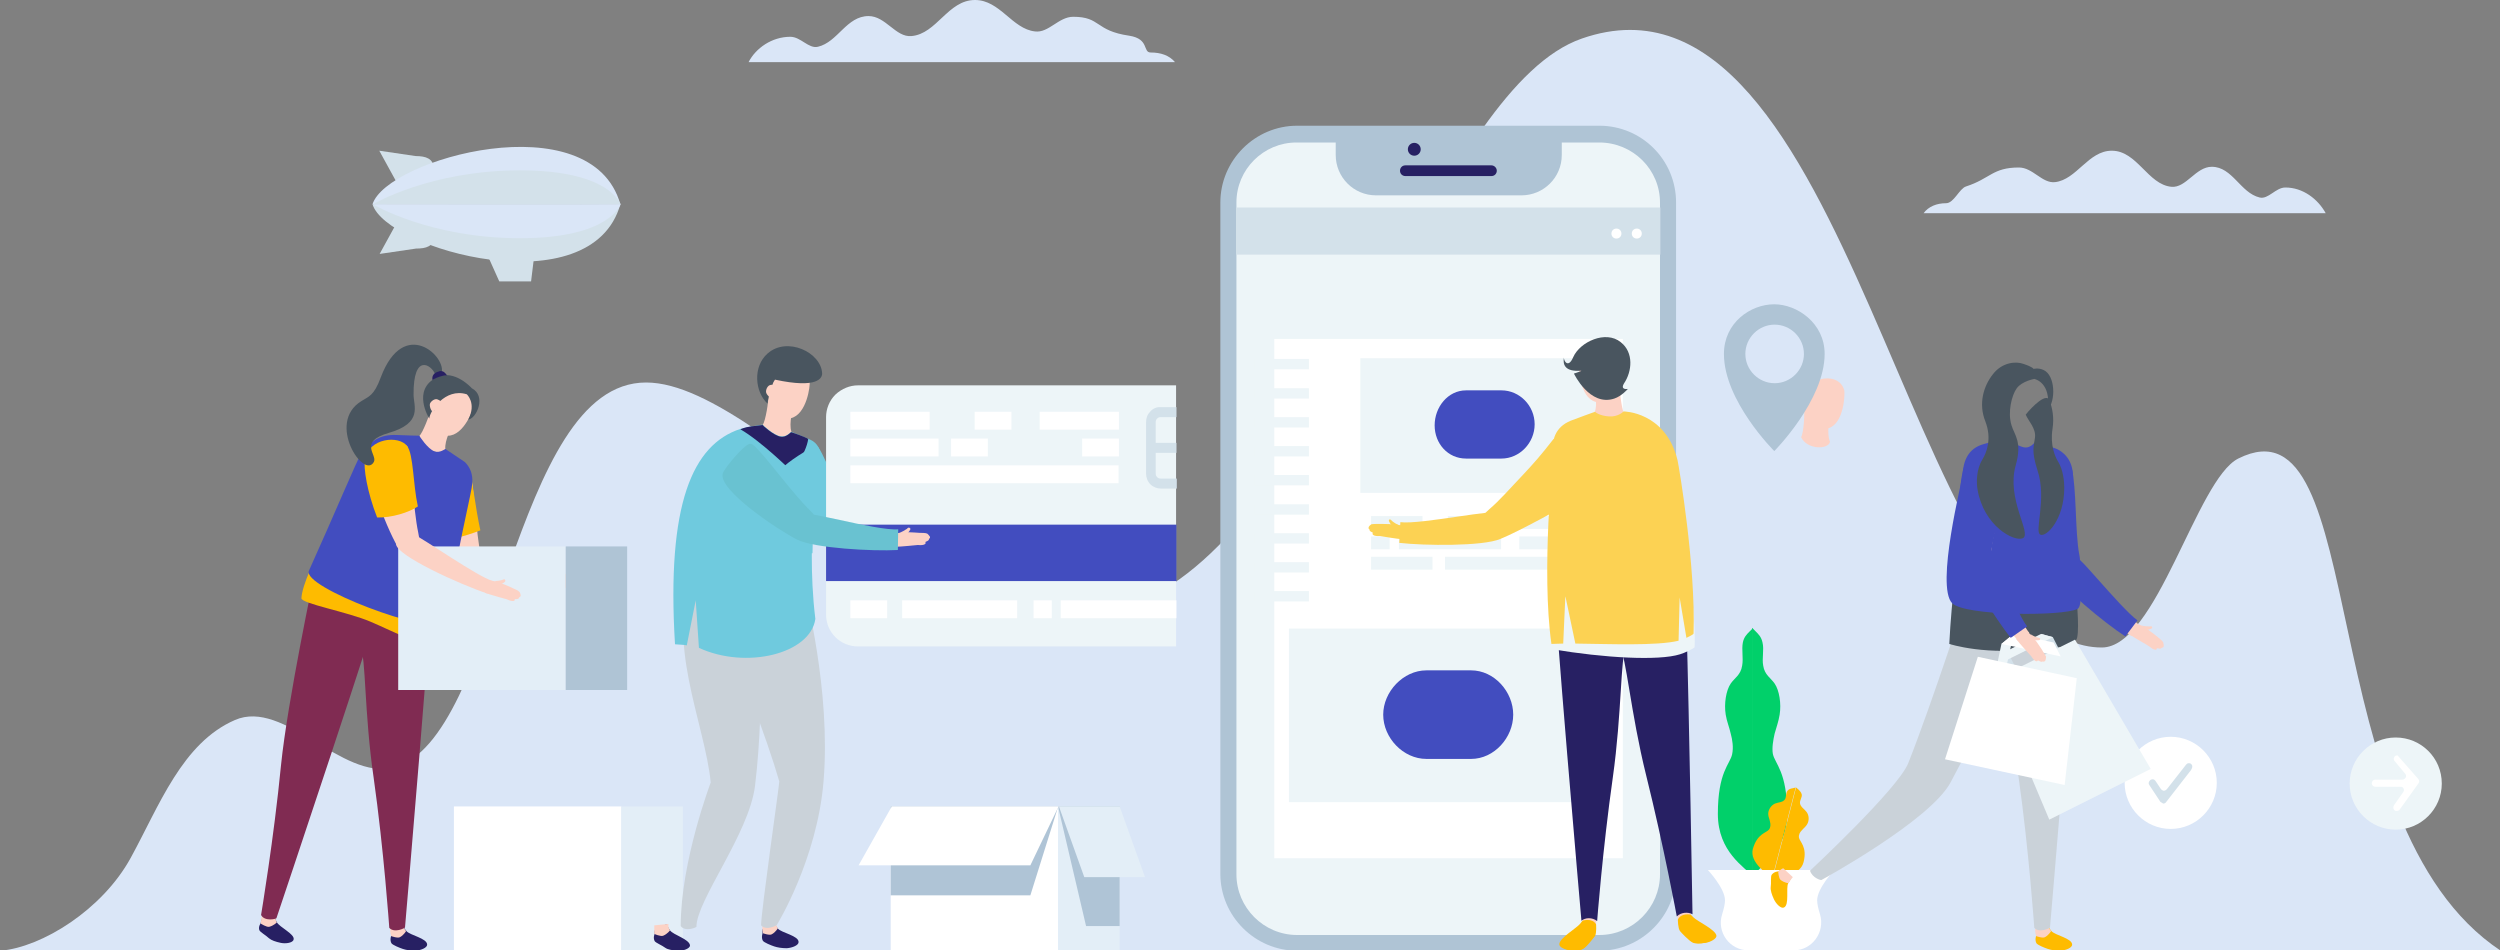 <?xml version="1.0" encoding="utf-8"?>
<!-- Generator: Adobe Illustrator 23.0.3, SVG Export Plug-In . SVG Version: 6.00 Build 0)  -->
<svg version="1.1" id="layer_1" xmlns="http://www.w3.org/2000/svg" xmlns:xlink="http://www.w3.org/1999/xlink" x="0px" y="0px"
	 viewBox="0 0 700 266.1" style="enable-background:new 0 0 700 266.1;" xml:space="preserve">
<rect x="0" y="0" width="700" height="266.1" fill="#808080" stroke="none"/>
<style type="text/css">
	.st0{fill:#DAE6F7;}
	.st1{fill:#FFFFFF;}
	.st2{fill:#E3EEF7;}
	.st3{fill:#AFC4D6;}
	.st4{fill:#FCD2C5;}
	.st5{fill:#FEBB00;}
	.st6{fill:#272063;}
	.st7{fill:#802B52;}
	.st8{fill:#424DBF;}
	.st9{fill:#AFC4D5;}
	.st10{fill:#49555F;}
	.st11{fill:#01D06A;}
	.st12{fill:#CAD2D9;}
	.st13{fill:#6FCADE;}
	.st14{fill:#D3E1EA;}
	.st15{fill:#EDF5F8;}
	.st16{fill:#69C2D1;}
	.st17{fill-rule:evenodd;clip-rule:evenodd;fill:#AFC4D5;}
	.st18{fill-rule:evenodd;clip-rule:evenodd;fill:#EDF5F8;}
	.st19{fill-rule:evenodd;clip-rule:evenodd;fill:#272063;}
	.st20{fill:#FFBB00;}
	.st21{fill:#FCD253;}
	.st22{fill-rule:evenodd;clip-rule:evenodd;fill:#D3E1EA;}
	.st23{fill-rule:evenodd;clip-rule:evenodd;fill:#FFFFFF;}
</style>
<g>
	<path class="st0" d="M626.7,128.4c-11.7,5.9-22.8,52.9-38.2,52.9c-54.3,0-70.1-196.8-145.6-170.5
		c-39.2,13.6-67.2,121.4-114.7,152.8c-49.5,32.7-111.7-56.5-147.3-56.5c-37.6,0-41,100.2-70.7,107.8c-14.5,3.7-30.6-19.3-44.4-13.3
		c-14.8,6.4-21.2,24-29.2,38.6c-8,14.6-24.9,25-36.4,26h700C646.6,230.7,664.3,109.5,626.7,128.4z"/>
	<g>
		<g>
			<rect x="249.4" y="225.8" class="st1" width="46.9" height="40.2"/>
		</g>
		<g>
			<rect x="296.3" y="225.8" class="st2" width="17.2" height="40.2"/>
		</g>
	</g>
	<g>
		<polygon class="st3" points="249.4,250.7 288.5,250.7 296.3,225.8 249.4,225.8 		"/>
	</g>
	<g>
		<polygon class="st3" points="296.5,226.9 304.1,259.3 313.5,259.3 313.5,225.8 296.3,225.8 		"/>
	</g>
	<g>
		<polygon class="st1" points="240.4,242.3 288.5,242.3 296.4,225.8 249.7,225.8 		"/>
	</g>
	<g>
		<polygon class="st2" points="296.5,225.8 303.6,245.6 320.6,245.6 313.5,225.8 		"/>
	</g>
	<g>
		<g>
			<rect x="127.1" y="225.8" class="st1" width="46.9" height="40.2"/>
		</g>
		<g>
			<rect x="174" y="225.8" class="st2" width="17.2" height="40.2"/>
		</g>
	</g>
	<g>
		<path class="st4" d="M160.6,159.8c-0.6,0.4-1.3,0.8-2.1,1c0.9-0.1,0.8,0.4,1.8,0.4c0.3-0.1,1.4-1.3,1.2-1.6
			C161.2,159.1,161,159.5,160.6,159.8z"/>
		<path class="st4" d="M164.3,161.5c-0.3-0.2-1.3-0.3-1.7-0.4c-0.1,0-2.1-0.4-3-0.4c-0.7,0-1.5,0-2.2,0.1c0,0-0.4,2.8-0.3,3.8
			c1.2,0.1,5.1-0.1,5.1-0.1c1.5,0.3,1.9-0.2,1.7-0.7c-0.1-0.1,1-0.3,0.8-0.8c0,0,0.3-0.2,0.2-0.6
			C164.9,162.2,164.5,161.6,164.3,161.5z"/>
		<path class="st4" d="M131.5,131.7c-0.2-0.7-8.7,1.6-9.9,2.5c-2.9,2.1,3.9,19.9,7.4,25.8c1.3,2.2,7.5,3.8,5.7-4.2
			C133.2,149.4,132.8,135.7,131.5,131.7z"/>
		<path class="st5" d="M121.6,134.2c-1.9,1.4-1.2,10.3,1.6,17.5c0.9-0.1,3.5-0.8,4.3-1c2.1-0.5,5-1.4,7-2.2
			c-1.4-6.4-2.2-14.1-3-16.9C131.3,131,122.8,133.3,121.6,134.2z"/>
		<path class="st4" d="M132.3,155.7c-0.2,0-0.5,0-0.9,0.1c-1.4,0.3-3.2,1.6-2.3,4.4c1,3,20.8,4.7,28.7,4.5c-0.1-1,0-2.3,0.3-3.9
			C153.4,161.1,136.9,156.2,132.3,155.7z"/>
	</g>
	<path class="st4" d="M82.4,199.1c-0.8,2.5-9.3,59-9.3,59c0,0.1,2.1,0.8,3.7,0.1c0,0,16.2-53.5,16.5-54.5
		C92.2,204.2,83.5,200.5,82.4,199.1z"/>
	<path class="st6" d="M77.5,258.2c-0.4-0.7-0.8-1.8-0.8-1.8l-3.3,0.9c0,0-0.3,0.3-0.4,1.2c0,0-0.7,0.9-0.4,1.9
		c0.2,0.6,1.9,1.5,2.7,2.3c0.7,0.6,1.9,1,3.3,1.3c1.4,0.3,3.4,0,3.6-0.9C82.7,261.6,78.2,259.6,77.5,258.2z"/>
	<path class="st4" d="M73.2,257c0,0-0.1,0.6-0.2,1.6c0,0,1.7,1.1,2.4,0.9c1.2-0.3,2.1-1.2,2.1-1.2c-0.5-1.1-0.6-2-0.6-2L73.2,257z"
		/>
	<path class="st7" d="M88.1,160.5c0,0-7.6,35.9-9.4,53.6c-2,20.6-5.6,42.1-5.6,42.1c1,1.9,4.2,1.1,4.3,0.9c0,0,30.1-89.7,30.5-93.5
		C105.3,164.1,95,162.7,88.1,160.5z"/>
	<path class="st4" d="M104.6,202c-0.2,2.6,4.8,59.5,4.8,59.5c0,0.1,2.2,0.3,3.6-0.8c0,0,3.1-55.8,3.2-56.9
		C115.3,204.8,106,203.2,104.6,202z"/>
	<path class="st6" d="M113.8,260.7c-0.5-0.6-1.2-1.6-1.2-1.6l-3,1.7c0,0-0.2,0.3-0.1,1.3c0,0-0.4,1.1,0.1,2c0.3,0.5,2.3,1.3,3.2,1.6
		c0.9,0.3,2.1,0.5,3.5,0.5c1.5-0.1,3.3-0.8,3.3-1.7C119.6,262.7,114.8,261.9,113.8,260.7z"/>
	<path class="st4" d="M109.3,260.5c0,0,0.1,0.6,0.2,1.6c0,0,1.9,0.7,2.5,0.3c1.1-0.6,1.7-1.7,1.7-1.7c-0.8-1-1.1-1.8-1.1-1.8
		L109.3,260.5z"/>
	<path class="st7" d="M101,163.2V182c1.4,1.1,1,17.9,3.6,35.6c2.9,20.5,4.4,42.2,4.4,42.2c1.5,1.6,4.4,0,4.4-0.1
		c0,0,8.1-94.3,7.6-98.1C118.6,162.6,108.2,163.7,101,163.2z"/>
	<path class="st5" d="M84.4,167.5c-0.1,1.5,12.9,3.8,19.4,6.6c6.6,2.8,15,7.4,17.9,6c1.3-0.6,2.2-11.8,2.2-11.8l-35.3-12.6
		C88.7,155.7,84.6,163.5,84.4,167.5z"/>
	<path class="st4" d="M120.7,114.1c-0.3,2-2.4,7.2-3.3,8c0.6,4,6.3,5.7,7.3,3.7c-0.3-2.5,1.9-6.4,2-6.8
		C125.2,118.8,121,114.6,120.7,114.1z"/>
	<path class="st4" d="M127.9,108.7c-2.9-0.6-5.3,1.3-5.9,4.2c0,0-0.6,2.9-0.6,2.9c-0.5,2.1,2.1,6.2,4,6.2c4.6,0,7.3-7.8,7.4-8.8
		C132.9,110.6,130.6,109.3,127.9,108.7z"/>
	<path class="st8" d="M124.7,125.7c0,0-1.6,1.2-3,0.7c-2-0.7-4.3-4.4-4.3-4.4s-4.7-0.1-6.3-0.2c-4.7-0.2-7.3,1.6-10.1,5.5
		c-0.9,1.2-7.5,17-14.5,32.5c-2.1,4.6,34,18,37.4,14.7c1.4-1.3,1.3-5.9,7.7-35.5c0.6-3,1.6-6.5-1.4-9.6
		C129.3,128.8,124.7,125.7,124.7,125.7z"/>
	<g>
		<g>
			<g>
				<rect x="111.5" y="153" class="st2" width="46.9" height="40.2"/>
			</g>
			<g>
				<rect x="158.4" y="153" class="st9" width="17.2" height="40.2"/>
			</g>
		</g>
	</g>
	<g>
		<path class="st4" d="M140.6,162.4c-0.7,0.2-1.5,0.3-2.3,0.3c0.8,0.2,0.7,0.7,1.5,1c0.4,0,1.8-0.7,1.7-1.1
			C141.4,162,141,162.2,140.6,162.4z"/>
		<path class="st4" d="M143.6,164.7c-0.2-0.1-2.3-1.1-3.4-1.4c-0.9-0.3-1.7-0.6-2.6-0.7c0,0-1.6,2.5-1.8,3.4c1.4,0.5,6,1.8,6.1,1.8
			c1.7,0.8,2.4,0.5,2.2,0c0-0.1,1.3,0.1,1.2-0.5c0,0,0.4-0.1,0.5-0.5c0-0.3-0.2-1-0.4-1.1C145.2,165.4,144.1,164.9,143.6,164.7z"/>
		<path class="st4" d="M114,124.9c-0.2-0.7-8.7,1.6-10,2.5c-2.9,2.1,3.9,19.9,7.4,25.8c1.3,2.2,7.5,3.8,5.7-4.1
			C115.7,142.6,115.2,129,114,124.9z"/>
		<path class="st5" d="M102.2,128.6c-0.5,2.3,0.6,9.2,3.4,16.3c4,0.1,8.9-1.4,11.4-3.1c-1.4-6.4-1.2-14.5-3-16.9
			C111.7,121.8,103.3,122.6,102.2,128.6z"/>
		<path class="st4" d="M114.5,148.9c-1.4-0.2-3.5,0.5-3.6,3.4c-0.1,3.2,18,11.4,25.6,13.9c0.2-1,0.8-2.2,1.5-3.5
			c-4.6-1.4-18.6-11.4-22.7-13.4C115.1,149,114.8,148.9,114.5,148.9z"/>
	</g>
	<path class="st10" d="M132.1,108.7c0,0-4.8-5.4-9.7-3.1c-7.3,3.5-2.2,11.6-2.2,11.6c0.1-2,4.4-8.7,10.5-6.8c0,0,2.8,2.5,0.4,7.1
		C133.4,117.2,136.3,110.9,132.1,108.7z"/>
	<path class="st4" d="M122.4,111.8c-0.7-0.2-1.7,0.5-2,1.2c-0.2,0.7,0.2,2,0.9,2.4c0.5-0.7,1.6-2,2.2-2.9
		C123.2,112.1,122.7,111.9,122.4,111.8z"/>
	<path class="st10" d="M106.6,105.7c-1.9,5.2-3.4,5.3-5.4,6.6c-10,6.1,0.8,22.2,3.5,17c1-2-4.5-5.6,4.2-8.1
		c9.6-2.8,6.9-7.5,6.9-10.7c-0.1-11.8,5-8.3,6-5.8c0.6,1.5,1.4,1,1.8-0.1C125.3,100,113.1,88.4,106.6,105.7z"/>
	<path class="st6" d="M124,104c-0.3-0.1-0.7-0.2-1.1,0c-1.6,0.4-2,1.4-1.8,2.4c0,0,2-1.3,4.1-1.3C125.1,105.1,124.7,104.3,124,104z"
		/>
	<g>
		<path class="st11" d="M488,179.9c-0.4,2,0.2,4.4-0.2,6.5c-0.4,2.6-2.1,3.4-3.2,5c-1.3,1.9-1.9,5.6-1.4,8.7c0.3,1.9,1,3.5,1.4,5.3
			c0.5,1.8,0.8,3.9,0.4,5.8c-0.6,2.8-4,4.9-4,16.7c0,10.7,7.6,14.9,9.8,17.5v-69.5l-1,1C489.1,177.6,488.3,178.4,488,179.9z"/>
		<path class="st11" d="M496.9,205.4c0.5-1.8,1.1-3.4,1.4-5.3c0.5-3.1-0.1-6.8-1.4-8.7c-1.1-1.6-2.8-2.4-3.2-5
			c-0.4-2.1,0.3-4.5-0.2-6.5c-0.3-1.5-1.1-2.3-1.9-3.1l-1-1v69.5c2.2-2.6,9.8-6.8,9.8-17.5c0-11.7-3.4-13.9-4-16.7
			C496.1,209.4,496.5,207.2,496.9,205.4z"/>
	</g>
	<g>
		<path class="st5" d="M500.5,221.4c-0.5,0.7-0.3,1.7-0.7,2.4c-0.6,0.9-1.8,0.8-2.8,1.2c-1.1,0.5-1.9,1.7-1.9,2.9
			c0,0.8,0.4,1.5,0.5,2.2c0.2,0.7,0.2,1.6-0.3,2.2c-0.7,0.9-3.3,1.1-4.5,5.4c-1,3.9,4.1,6.9,5.4,8.3l6.6-25.5l-0.8,0.2
			C501.5,220.8,500.9,220.9,500.5,221.4z"/>
		<path class="st5" d="M504,224.9c-0.1-0.8,0.6-1.6,0.5-2.4c-0.1-0.6-0.6-1.1-1-1.5l-0.6-0.5l-6.6,25.5c1.8-0.6,7.7-0.6,8.7-4.6
			c1.1-4.3-1.1-5.7-1.3-6.9c-0.1-0.8,0.3-1.5,0.8-2c0.5-0.6,1.1-1,1.5-1.7c0.6-1,0.6-2.5-0.2-3.5C505.2,226.5,504.1,225.9,504,224.9
			z"/>
	</g>
	<path class="st1" d="M478.2,243.6c0,0,4.8,5.1,4.8,8.5c0,0.9-0.3,2.3-0.8,3.9c-1.6,5,2.1,10.1,7.4,10.1h12.6
		c5.2,0,8.9-5.1,7.4-10.1c-0.5-1.6-0.8-3-0.8-3.9c0-3.4,4.8-8.5,4.8-8.5H478.2z"/>
	<path class="st6" d="M217.8,260c-0.5-0.6-1.2-1.6-1.2-1.6l-3,1.7c0,0-0.2,0.3-0.1,1.3c0,0-0.4,1.1,0.1,2c0.3,0.5,2.3,1.3,3.2,1.6
		c0.9,0.3,2.1,0.5,3.5,0.5c1.5-0.1,3.3-0.8,3.3-1.7C223.7,262,218.8,261.2,217.8,260z"/>
	<path class="st4" d="M217.5,258.3l-4,0.7c0,0-0.1,1.4,0.1,2.3c0,0,1.9,0.7,2.5,0.3c1.1-0.6,1.7-1.7,1.7-1.7
		C217.1,259,217.5,258.3,217.5,258.3z"/>
	<path class="st12" d="M205.1,165.4v18.8c1.4,1.1,9.6,22.4,13.1,34.6c0.1,0.4-5.1,36.5-5.1,40.3c1.5,1.6,4.4,0,4.4-0.1
		c0,0,11.3-18.3,13.1-40.3c2.1-25.6-5.2-52.8-5.5-54.9C222.7,164.8,212.3,165.9,205.1,165.4z"/>
	<path class="st6" d="M187.6,260.5c-0.5-0.7-1-1.7-1-1.7l-3.1,1.4c0,0-0.3,0.3-0.2,1.3c0,0-0.5,1,0,2c0.3,0.5,2.1,1.2,3,1.9
		c0.7,0.5,2,0.7,3.5,0.8c1.5,0.1,3.3-0.6,3.4-1.4C193.2,263,188.5,261.8,187.6,260.5z"/>
	<path class="st4" d="M187.2,258.7l-4,0.4c0,0,0,1.4,0,2.4c0,0,1.8,0.8,2.5,0.5c1.2-0.5,1.9-1.5,1.9-1.5
		C186.9,259.5,187.2,258.7,187.2,258.7z"/>
	<path class="st12" d="M194.6,161.2c-8.9,17,2.9,41.8,4.4,57.9c0,0-8.4,22.1-8.4,40.2c1.3,1.7,4.3,0.4,4.4,0.2
		c0-7.4,14.7-26,16.4-39.4c3.1-25.6,0.9-52.8,0.8-54.9C209.7,162,200.8,158.5,194.6,161.2z"/>
	<path class="st4" d="M215.1,110.4c0.2,2-0.8,7.5-1.5,8.5c1.4,3.8,7.4,4.2,8,2c-0.8-2.4,0.5-6.7,0.5-7.1
		C220.5,114,215.5,110.8,215.1,110.4z"/>
	<path class="st4" d="M221,103.6c-2.9,0-4.9,2.4-4.9,5.3c0,0,0,3,0,3c0,2.2,3.4,5.6,5.3,5.2c4.5-1,5.5-9.2,5.3-10.2
		C226.3,104.4,223.7,103.6,221,103.6z"/>
	<path class="st13" d="M227.6,123.5c-0.9-0.6-6.1-2.6-6.1-2.6s-1.3,1.5-2.8,1.3c-2.1-0.3-5.2-3.3-5.2-3.3s-4.7,0.7-6.2,1.2
		c-13.4,4.4-20.7,21-18.3,60.3c0.7,0.1,2.5,0.1,3.3,0.3l2.5-12.6l0.9,13.3c13.2,6.1,31.2,1.7,32.6-8.1c-0.8-6.5-1-12.5-1-17.7
		c0-2,0.1-3.8,0.2-5.5c0.4-8.4,1.6-14,1.7-15.4C229.6,130.7,231.1,125.9,227.6,123.5z"/>
	<path class="st6" d="M218.7,122.3c-2.1-0.3-5.2-3.3-5.2-3.3s-2.4,0.3-3.2,0.4c-1.7,0.2-3,0.8-3,0.8c5.8,3.3,14.4,11.8,14.4,11.8
		s4-4.8,4.6-9.1c-1.1-0.7-4.8-1.9-4.8-1.9S220.1,122.5,218.7,122.3z"/>
	<path class="st10" d="M214.9,99c-4.2,3.7-3.5,10.8,0,14c0,0,0.6-4.6,2.1-6.7c12,2.6,13.2-0.5,13.2-1.7
		C230,98.7,220.4,94.1,214.9,99z"/>
	<path class="st4" d="M215.7,107.8c-0.7,0.1-1.3,1.2-1.2,2c0.1,0.7,1.1,1.7,1.8,1.7c0.2-0.8,0.5-2.5,0.6-3.5
		C216.5,107.7,216,107.7,215.7,107.8z"/>
	<g>
		<path class="st13" d="M264.3,160.1c-0.7,0.3-1.5,0.5-2.3,0.5c0.9,0.1,0.7,0.6,1.6,0.8c0.4,0,1.7-0.9,1.6-1.2
			C265.1,159.6,264.7,159.9,264.3,160.1z"/>
		<path class="st13" d="M267.5,162.1c-0.2-0.1-2.4-0.9-3.5-1.1c-0.9-0.2-1.8-0.4-2.6-0.5c0,0-1.4,2.6-1.5,3.6
			c1.5,0.4,6.1,1.2,6.2,1.3c1.8,0.7,2.4,0.3,2.2-0.2c0-0.1,1.3-0.1,1.2-0.6c0,0,0.4-0.1,0.5-0.5c0-0.3-0.3-1-0.5-1.1
			C269.2,162.7,268,162.3,267.5,162.1z"/>
		<path class="st13" d="M237.1,149c-1.4-0.1-3.4,0.8-3.3,3.7c0.2,3.2,18.9,9.8,26.7,11.6c0.1-1,0.6-2.2,1.2-3.7
			c-4.7-1-19.5-9.8-23.8-11.4C237.7,149,237.4,149,237.1,149z"/>
		<path class="st13" d="M228.5,126.2c-0.4-0.6-7.8,4.2-8.7,5.4c-2.1,2.9,9.8,17.8,14.9,22.3c1.9,1.7,8.3,1.4,4.2-5.7
			C235.5,142.5,230.9,129.7,228.5,126.2z"/>
		<path class="st13" d="M234.2,136c-1.9-4.4-3.8-9-5.1-10.8c-0.2-0.3-0.3,0-0.7,0c-1.6-0.1-8.4,4.6-9.4,5.9
			c-2.8,3.9,10.8,19.8,15,23.6c3.9,3.6,19.5,8.9,26.3,10.5l1.6-5.5c-2.7-0.6-19.7-9.5-21.5-10.4C240.2,148.7,236.1,140.4,234.2,136z
			"/>
	</g>
	<polygon class="st14" points="139.8,78.8 148.7,78.8 149.9,69 135.4,69 	"/>
	<g>
		<path class="st14" d="M116.4,43.7l-10.2-1.5l6.7,12.2l8.5-2.8c0-0.1,0-4.5,0-4.5C121.4,44.4,119.2,43.7,116.4,43.7z"/>
		<path class="st14" d="M113,58.9l-6.7,12.2l10.2-1.5c2.8,0,5-0.6,5-3.4c0,0,0-4.3,0-4.5L113,58.9z"/>
	</g>
	<path class="st0" d="M104.3,57.2c0,0,69.3-0.1,69.4,0C165.6,28.5,108.2,44.5,104.3,57.2z"/>
	<path class="st14" d="M104.3,57.2c3.9,12.7,61.3,28.7,69.4,0C173.6,57.3,104.3,57.2,104.3,57.2z"/>
	<path class="st14" d="M145.6,47.7c-25.1,0-41,9.4-41.2,9.5h69.4C173.6,57,170.7,47.7,145.6,47.7z"/>
	<path class="st0" d="M145.6,66.7c25.1,0,28.1-9.4,28.2-9.5h-69.4C104.6,57.3,120.4,66.7,145.6,66.7z"/>
	<polygon class="st14" points="173.7,57.2 173.7,57.2 173.7,57.2 	"/>
	<path class="st0" d="M639.9,52.5c-2.7,0-4.8,3.4-7.2,2.8c-5.4-1.3-7.6-8.6-13.4-8.6c-4.5,0-7.2,6-11.3,5.6
		c-6.6-0.6-9.6-10.1-16.7-10.1c-6.6,0-9.8,8.1-15.9,8.8c-3.6,0.4-6.2-4.1-10.1-4.1c-7.4,0-8,3.1-14.8,5.3c-1.9,0.6-3.4,4.7-5.6,4.7
		c-2.6,0-4.9,0.9-6.3,2.8h112.6C649,55.7,644.8,52.5,639.9,52.5z"/>
	<path class="st0" d="M322.2,14.7c-2.3,0-0.3-3.8-6-4.7c-9.7-1.4-7.9-5.3-15.7-5.3c-4.1,0-6.9,4.6-10.7,4.1C283.4,8.1,280,0,273,0
		c-7.6,0-10.7,9.5-17.8,10.1c-4.4,0.4-7.2-5.6-12-5.6c-6.2,0-8.6,7.3-14.2,8.6c-2.6,0.6-4.8-2.8-7.7-2.8c-5.2,0-9.7,3.2-11.7,7.1
		H329C327.4,15.5,325,14.7,322.2,14.7z"/>
	<g id="XMLID_2204_">
		<g id="XMLID_2205_">
			<g id="XMLID_2215_">
				<g id="XMLID_2216_">
					<g id="XMLID_75_">
						<path class="st1" d="M607.8,206.3c-7.1,0-12.9,5.8-12.9,12.9c0,7.1,5.8,12.9,12.9,12.9c7.1,0,12.9-5.8,12.9-12.9
							C620.7,212.1,614.9,206.3,607.8,206.3z"/>
					</g>
				</g>
			</g>
		</g>
	</g>
	<g id="XMLID_2202_">
		<g>
			<g>
				<path class="st14" d="M613.5,213.9c-0.2-0.2-0.5-0.2-0.7-0.2c-0.3,0-0.5,0.2-0.7,0.4l-5.4,6.9c-0.2,0.2-0.5,0.4-0.8,0.4
					c-0.3,0-0.6-0.2-0.8-0.4l-1.6-2.4c-0.2-0.2-0.4-0.4-0.7-0.4c0,0-0.1,0-0.1,0c-0.2,0-0.5,0.1-0.7,0.3c-0.4,0.4-0.5,0.9-0.2,1.3
					l3.1,4.7l0.8,0.5c0.3,0,0.6-0.1,0.8-0.4l7-9C614,214.8,613.9,214.2,613.5,213.9L613.5,213.9z"/>
			</g>
		</g>
	</g>
	<g id="XMLID_2156_">
		<path class="st15" d="M670.8,206.5c-7.1,0-12.9,5.8-12.9,12.9c0,7.1,5.8,12.9,12.9,12.9c7.1,0,12.9-5.8,12.9-12.9
			C683.7,212.2,677.9,206.5,670.8,206.5z"/>
	</g>
	<g>
		<g>
			<path class="st1" d="M671.3,211.5c-0.3,0-0.5,0.1-0.7,0.2c-0.4,0.4-0.5,1-0.1,1.4l3,3.6c0.2,0.3,0.3,0.7,0.1,1
				c-0.2,0.3-0.5,0.6-0.9,0.6h-7.6c-0.6,0-1,0.5-1,1c0,0.6,0.5,1,1,1h7.1c0.4,0,0.7,0.2,0.8,0.5c0.2,0.3,0.1,0.7-0.1,1l-2.6,3.7
				c-0.3,0.5-0.2,1.1,0.2,1.4c0.4,0.3,1.1,0.2,1.4-0.2l5.3-7.4c0.3-0.4,0.2-0.9-0.1-1.2L671.3,211.5z"/>
		</g>
	</g>
	<g>
		<path class="st15" d="M233.9,110.5c-1.7,1.7-2.6,4-2.6,6.3l0,55.3c0,2.3,0.9,4.6,2.6,6.3c1.7,1.7,4,2.6,6.3,2.6h89.1v-73.1h-89.1
			C238,107.9,235.7,108.8,233.9,110.5z"/>
	</g>
	<path class="st14" d="M322.1,115.2c-0.8,0.8-1.2,1.8-1.2,3v7.2v7.2c0,1.1,0.4,2.2,1.2,3c0.8,0.8,1.9,1.2,3,1.2h4.4v-2.8H325
		c-0.4,0-0.7-0.1-1-0.4c-0.3-0.3-0.4-0.6-0.4-1v-5.8h5.8v-2.8h-5.8v-5.8c0-0.4,0.1-0.7,0.4-1c0.3-0.3,0.6-0.4,1-0.4h4.4v-2.8l-4.4,0
		C323.9,113.9,322.8,114.4,322.1,115.2z"/>
	<g>
		<rect x="231.3" y="146.9" class="st8" width="98.1" height="15.8"/>
	</g>
	<g>
		<g>
			<rect x="238.1" y="130.3" class="st1" width="75.1" height="5"/>
		</g>
	</g>
	<g>
		<g>
			<rect x="238.1" y="122.8" class="st1" width="24.7" height="5"/>
		</g>
	</g>
	<g>
		<g>
			<rect x="266.3" y="122.8" class="st1" width="10.3" height="5"/>
		</g>
	</g>
	<g>
		<g>
			<rect x="272.9" y="115.3" class="st1" width="10.3" height="5"/>
		</g>
	</g>
	<g>
		<g>
			<rect x="303" y="122.8" class="st1" width="10.3" height="5"/>
		</g>
	</g>
	<g>
		<g>
			<rect x="238.1" y="168.1" class="st1" width="10.3" height="5"/>
		</g>
	</g>
	<g>
		<g>
			<rect x="289.4" y="168.1" class="st1" width="5.1" height="5"/>
		</g>
	</g>
	<g>
		<g>
			<rect x="297" y="168.1" class="st1" width="32.4" height="5"/>
		</g>
	</g>
	<g>
		<g>
			<rect x="252.6" y="168.1" class="st1" width="32.2" height="5"/>
		</g>
	</g>
	<g>
		<g>
			<rect x="291.1" y="115.3" class="st1" width="22.2" height="5"/>
		</g>
	</g>
	<g>
		<g>
			<rect x="238.1" y="115.3" class="st1" width="22.2" height="5"/>
		</g>
	</g>
	<path class="st13" d="M209.8,133.6c-1-3-9.9,0.9-6.7,4.9c4.3,5.4,16.9,15.3,18,15.9c1.2,0.7,3.8,0.7,6.4,0.5c0-2,0.1-3.8,0.2-5.5
		C220.7,145.2,211.5,139.1,209.8,133.6z"/>
	<path class="st4" d="M253.9,148.1c-0.6,0.4-1.3,0.8-2,1.1c0.8-0.1,0.9,0.4,1.8,0.4c0.3-0.1,1.4-1.3,1.2-1.6
		C254.5,147.5,254.2,147.8,253.9,148.1z"/>
	<path class="st4" d="M259.6,149.4c-0.4-0.2-1.6-0.2-2.1-0.2c-0.2,0-2.6-0.2-3.6-0.2c-0.9,0-1.8,0.1-2.7,0.3c0,0-0.6,2.9-0.5,3.8
		c1.5,0,6.2-0.5,6.3-0.5c1.9,0.2,2.4-0.4,2.1-0.8c-0.1-0.1,1.2-0.4,1-0.9c0,0,0.4-0.2,0.3-0.6C260.3,150.1,259.8,149.5,259.6,149.4z
		"/>
	<path class="st16" d="M235.2,145.6c-2.7-0.6-5.3-1.1-7.3-1.5c-0.3-0.4-0.7-0.8-1.1-1.2c-2.4-2.3-5.5-6.1-8.5-9.8
		c-3-3.7-5.8-7.2-7.5-8.6c-0.3-0.2-0.6-0.3-1-0.2c-1.6,0.4-6.9,6.7-7.4,8.2c-1.6,4.6,15.8,16.1,20.8,18.6c4.8,2.4,21.2,3.3,28.2,2.9
		l0.1-5.8C248.6,148.5,241.1,146.9,235.2,145.6z"/>
	<path class="st17" d="M447.8,35.2h-84.6c-11.8,0-21.5,9.7-21.5,21.5v188c0,11.8,9.7,21.5,21.5,21.5h84.6c11.8,0,21.5-9.7,21.5-21.5
		v-188C469.3,44.8,459.7,35.2,447.8,35.2z"/>
	<path class="st18" d="M447.8,39.9H363c-9.2,0-16.8,7.5-16.8,16.8v188.1c0,9.3,7.6,17,17,17h84.6c9.4,0,17-7.7,17-17V56.9
		C464.9,47.5,457.2,39.9,447.8,39.9z"/>
	<rect x="346.3" y="58.1" class="st14" width="118.6" height="13.2"/>
	<rect x="356.8" y="94.9" class="st1" width="97.6" height="145.4"/>
	<rect x="380.9" y="100.3" class="st15" width="69.3" height="37.7"/>
	<g>
		<rect x="383.9" y="144.5" class="st15" width="14.4" height="3.6"/>
		<rect x="405.4" y="144.5" class="st15" width="31.5" height="3.6"/>
		<rect x="440.6" y="144.5" class="st15" width="6.5" height="3.6"/>
		<rect x="425.4" y="150.2" class="st15" width="21.7" height="3.6"/>
		<rect x="383.9" y="150.2" class="st15" width="5.2" height="3.6"/>
		<rect x="391.7" y="150.2" class="st15" width="28.6" height="3.6"/>
		<rect x="383.9" y="155.9" class="st15" width="17.2" height="3.6"/>
		<rect x="404.6" y="155.9" class="st15" width="42.5" height="3.6"/>
	</g>
	<rect x="351.3" y="100.5" class="st15" width="15.2" height="2.9"/>
	<rect x="351.3" y="108.7" class="st15" width="15.2" height="2.9"/>
	<rect x="351.3" y="116.8" class="st15" width="15.2" height="2.9"/>
	<rect x="351.3" y="124.9" class="st15" width="15.2" height="2.9"/>
	<rect x="351.3" y="133" class="st15" width="15.2" height="2.9"/>
	<rect x="351.3" y="141.2" class="st15" width="15.2" height="2.9"/>
	<rect x="351.3" y="149.3" class="st15" width="15.2" height="2.9"/>
	<rect x="351.3" y="157.4" class="st15" width="15.2" height="2.9"/>
	<rect x="351.3" y="165.5" class="st15" width="15.2" height="2.9"/>
	<path class="st1" d="M458.3,64c-0.8,0-1.4,0.6-1.4,1.4c0,0.8,0.6,1.4,1.4,1.4c0.8,0,1.4-0.6,1.4-1.4C459.7,64.6,459.1,64,458.3,64z
		"/>
	<path class="st1" d="M452.6,64c-0.8,0-1.4,0.6-1.4,1.4c0,0.8,0.6,1.4,1.4,1.4c0.8,0,1.4-0.6,1.4-1.4C454,64.6,453.4,64,452.6,64z"
		/>
	<g>
		<path class="st8" d="M420.4,109.3h-9.9c-5.1,0-8.8,4.7-8.8,9.8c0,5.1,3.7,9.3,8.8,9.3h9.9c5.1,0,9.3-4.4,9.3-9.6
			S425.5,109.3,420.4,109.3z"/>
		<path class="st8" d="M401.7,119.2C401.7,119.1,401.7,119.1,401.7,119.2C401.7,119.1,401.7,119.1,401.7,119.2L401.7,119.2z"/>
	</g>
	<rect x="360.9" y="176" class="st15" width="89.2" height="48.6"/>
	<g>
		<path class="st8" d="M411.9,187.7h-12.5c-6.5,0-12.1,6-12.1,12.4c0,6.5,5.6,12.4,12.1,12.4h12.5c6.5,0,11.8-6,11.8-12.4
			C423.7,193.7,418.4,187.7,411.9,187.7z"/>
		<path class="st8" d="M387.4,200.2C387.4,200.2,387.4,200.2,387.4,200.2c0-0.1,0-0.1,0-0.1V200.2z"/>
	</g>
	<path class="st17" d="M374,43.4c0,6.2,5,11.3,11.3,11.3h40.7c6.2,0,11.3-5,11.3-11.3v-4.5H374V43.4z"/>
	<path class="st19" d="M417.6,46.3h-24.1c-0.9,0-1.5,0.7-1.5,1.5v0c0,0.9,0.7,1.5,1.5,1.5h24.1c0.9,0,1.5-0.7,1.5-1.5v0
		C419.1,47,418.4,46.3,417.6,46.3z"/>
	<path class="st19" d="M396,40c-1,0-1.8,0.8-1.8,1.8c0,1,0.8,1.8,1.8,1.8c1,0,1.8-0.8,1.8-1.8C397.8,40.8,397,40,396,40z"/>
	<path class="st4" d="M459.2,201.5c0.1,2.6,10.8,56.8,10.8,56.8c0,0.1,2.2,0.1,3.5-1.2c0,0-2.5-53.9-2.5-55
		C470.1,203.1,460.7,202.4,459.2,201.5z"/>
	<path class="st6" d="M468,175.3c-4.9,1.2-9.8,2.4-14.7,3.3l0.4,3.4c1.5,1,2.9,17.7,7.2,35c5,20.1,8.6,39.6,8.6,39.6
		c1.2-1.2,3.2-1.3,4.4-0.6c0,0-0.9-54.7-1.7-81.8C470.7,174.6,469.4,174.9,468,175.3z"/>
	<path class="st20" d="M474.2,256.9c-0.6-0.6-0.8-0.8-0.8-0.8s-2.7-0.6-3.6,1.4c0,0,0,2.4,0.6,3.2c0.4,0.5,2.5,2.7,3.5,3.2
		c0.8,0.4,2.1,0.3,3.6,0.1c1.5-0.2,3.2-1.2,3.1-2C480.4,260.3,475.3,258,474.2,256.9z"/>
	<path class="st20" d="M473.5,258.2c-1.4-1-3.9,0.7-2.2,3c0.3,0.4,2.1,2.3,2.9,2.7c0.7,0.3,1.8,0.3,3,0.1c1.2-0.2,2.7-1,2.6-1.7
		C479.7,260.9,474.9,259.2,473.5,258.2z"/>
	<g>
		<path class="st21" d="M388.9,145.6c-0.2,0.3,0.7,1.6,1.1,1.7c0.9,0.1,1-0.4,1.8-0.2c-0.7-0.3-1.4-0.7-2-1.2
			C389.5,145.6,389.2,145.2,388.9,145.6z"/>
		<path class="st21" d="M389.8,146.8c-1.1-0.1-3.5-0.1-3.7-0.1c-0.5,0-1.7,0-2.1,0.1c-0.2,0.1-0.8,0.6-0.8,0.9
			c-0.1,0.4,0.3,0.6,0.3,0.6c-0.2,0.5,1,0.8,0.9,0.9c-0.3,0.4,0.1,1,2,0.9c0.1,0,4.8,0.8,6.3,0.9c0.1-0.9-0.2-3.8-0.2-3.9
			C391.6,147,390.7,146.9,389.8,146.8z"/>
		<path class="st21" d="M419.2,144.5c-0.3-0.1-0.6-0.1-0.9-0.1c-4.6,0.1-21.4,3.4-26.2,2.8c0.1,1.6,0.1,2.9-0.1,3.9
			c7.9,0.9,27.8,1,29-1.9C422.2,146.4,420.6,144.9,419.2,144.5z"/>
		<path class="st21" d="M434.9,125.9c-3.4,2.5-12.1,13-17.2,17.3c-6.3,5.2-0.4,7.7,2,6.8c6.3-2.6,22.5-12.6,21.5-16.1
			C440.9,132.5,435.5,125.5,434.9,125.9z"/>
		<path class="st21" d="M435,122.9c-3.5,4.5-5.5,6.8-8.8,10.3c-3.3,3.5-6.6,7.2-9.1,9.3c-0.4,0.4-0.8,0.7-1.2,1.1
			c-2,0.2-4.6,0.6-7.4,1c-6.1,0.9-13.6,2-16.4,1.6l-0.3,5.8c6.9,0.8,23.4,1,28.3-1.1c5.2-2.1,17.3-8.8,21.9-11.4
			C443.5,138.7,435.3,122.7,435,122.9z"/>
	</g>
	<path class="st4" d="M440,203.9c0.1,1.1,3.2,55,3.2,55c1.4,1.1,3.5,0.9,3.6,0.8c0,0,5-55,4.8-57.6
		C450.1,203.2,440.9,204.8,440,203.9z"/>
	<path class="st6" d="M435.2,161.6c-0.5,3.8,7.6,96.2,7.6,96.2c1.1-0.9,3-1,4.4,0.1c0,0,1.5-19.8,4.4-40.3
		c2.5-17.7,2.2-34.5,3.6-35.6v-18.8C448,163.7,437.5,162.6,435.2,161.6z"/>
	<path class="st15" d="M460.8,165.8c-7.2,0.9-14.3,0.9-21.5,1.1c-1.7,0-3.3,0.1-4.9,0c0.2,6-0.3,9.7,0.4,14.9
		c14.2,2.4,29.6,3.3,35.6,1.4c1.1-0.3,3.9-1.6,4.1-2c0.2-5.5-0.4-12.1-1.4-18.7C469.3,164.2,465.2,165.2,460.8,165.8z"/>
	<path class="st4" d="M453.5,106.2c-0.5,0.4-5.7,3.2-7.2,3c0,0.4,1.2,3.8,0.2,6.2c0.4,2.2,6.6,4,8.2,0.3
		C454.1,114.7,453.2,108.2,453.5,106.2z"/>
	<path class="st4" d="M448.1,99c-2.7-0.2-5.4,0.4-6,3c-0.2,0.9,0.2,9.2,4.6,10.5c1.9,0.5,5.5-2.7,5.6-4.9c0,0,0.2-3,0.2-3
		C452.7,101.8,451,99.2,448.1,99z"/>
	<path class="st21" d="M454.6,115.2c0,0-1.5,1.6-4.1,1.4c-2.8-0.2-3.9-1.3-3.9-1.3s-5.3,1.9-6.8,2.5c-4.4,1.8-5.4,5.5-5,9.5
		c0.1,1-3.3,32.5-0.4,53c0.7,0,2.5-0.1,3.3-0.1l0.6-13.3l2.8,13.3c9.1,0.1,22.8,0.7,28.9-0.8l0.3-12.1l1.9,11.3
		c0.5-0.3,1.8-0.8,2-1.2c0.6-18.9-4-46.3-4.5-48.6C466.3,115.2,454.6,115.2,454.6,115.2z"/>
	<path class="st20" d="M443.1,257.8c0,0-0.2,0.3-0.7,0.9c-1,1.2-5.8,4-5.8,5.7c0,0.9,1.8,1.6,3.3,1.7c1.5,0.1,2.8,0,3.5-0.5
		c1-0.6,2.8-3,3.2-3.5c0.5-0.9,0.3-3.3,0.3-3.3C445.8,256.9,443.1,257.8,443.1,257.8z"/>
	<path class="st20" d="M443.3,260c-1.3,1.2-5.9,3.3-5.9,4.7c0,0.7,1.5,1.4,2.7,1.4c1.2,0.1,2.3,0,3-0.4c0.8-0.5,2.4-2.5,2.7-3
		C447.2,260.3,444.6,258.8,443.3,260z"/>
	<path class="st10" d="M453.8,95.8c-4.2-3.4-11.4-0.1-13.3,4.2c-1.4,3.3-2.7,1-2.6,0.1c-0.4,2.2,0.5,4,4.7,3.7
		c0.9-0.1-1.9,0.8-1.9,0.8s4.4,9.3,11.3,7c2.1-0.7,3.8-2.7,3.8-2.7s-2.2,0.4-1.1-1.5C457,104,457.5,98.7,453.8,95.8z"/>
	<g>
		<path class="st4" d="M601.8,175.4c-0.8,0-1.6-0.1-2.3-0.3c0.8,0.4,0.5,0.8,1.2,1.3c0.3,0.1,1.9-0.3,1.9-0.6
			C602.7,175.2,602.2,175.4,601.8,175.4z"/>
		<path class="st4" d="M604.2,178.4c-0.1-0.1-2-1.6-2.9-2.2c-0.8-0.5-1.5-1-2.3-1.3c0,0-2.2,2-2.6,2.8c1.2,0.9,5.4,3.2,5.4,3.3
			c1.4,1.2,2.2,1.1,2.1,0.5c0-0.1,1.2,0.4,1.3-0.1c0,0,0.4,0,0.6-0.3c0.1-0.3,0-1-0.1-1.2C605.5,179.4,604.5,178.7,604.2,178.4z"/>
		<path class="st4" d="M579.4,131.5c-0.2-0.7-8.8,1.3-10,2.2c-2.9,2,3.3,20,6.6,26c1.3,2.3,7.4,4,5.8-4
			C580.5,149.2,580.5,135.6,579.4,131.5z"/>
		<path class="st4" d="M580.6,156.3c-0.2-0.2-0.4-0.3-0.8-0.4c-1.3-0.5-3.5-0.4-4.3,2.4c-0.9,3,14.6,15.5,21.3,19.8
			c0.5-0.9,1.3-1.9,2.4-3C595.1,172.4,584.1,159.2,580.6,156.3z"/>
		<path class="st8" d="M587.3,162.1c-1.8-2-3.5-4-4.9-5.3c0-0.5-0.1-1-0.2-1.5c-0.6-3.1-0.8-8-1-12.6c-0.2-4.6-0.5-9-1-11.1
			c-0.1-0.3-0.3-0.6-0.7-0.7c-1.4-0.6-9.3,1.3-10.6,2.2c-3.9,2.6,3.2,21.8,5.7,26.6c2.4,4.7,14.8,14.8,20.5,18.5l3.4-4.5
			C596.2,172.1,591.3,166.6,587.3,162.1z"/>
	</g>
	<path class="st5" d="M497.9,244c0,0-1.1,0-1.8,0.9c-0.4,0.5-0.1,2.4-0.3,3.5c-0.1,0.9,0.3,2.1,0.9,3.4s2,2.7,2.8,2.3
		c1.6-0.7,0.5-5.4,1.2-6.8c0.4-0.7,1-1.7,1-1.7l-2.7-2.1C499.1,243.5,498.7,243.4,497.9,244z"/>
	<path class="st4" d="M497.9,244c0,0,0.1,2,0.7,2.4c1,0.8,2.2,0.9,2.2,0.9c0.6-1.1,1.2-1.7,1.2-1.7l-2.7-2.5
		C499.2,243.1,498.7,243.4,497.9,244z"/>
	<path class="st12" d="M534.3,213.7c-2.8,7.1-27.5,30.1-27.5,30.1c0.7,2.1,3.1,2.7,3.2,2.6c0,0,30.6-16.7,36.2-27.4
		c11.8-22.2,23.5-45.4,24-47.3c-2.6,0-12.6-3.3-18.9-6.6C551.3,165,540.9,197.1,534.3,213.7z"/>
	<path class="st4" d="M565.2,202.1c-0.2,2.6,4.8,59.5,4.8,59.5c0,0.1,2.2,0.3,3.6-0.8c0,0,3.1-55.8,3.2-56.9
		C575.9,204.8,566.6,203.2,565.2,202.1z"/>
	<path class="st5" d="M574.4,260.7c-0.5-0.6-1.2-1.6-1.2-1.6l-3,1.7c0,0-0.2,0.3-0.1,1.3c0,0-0.4,1.1,0.1,2c0.3,0.5,2.3,1.3,3.2,1.6
		c0.9,0.3,2.1,0.5,3.5,0.5c1.5-0.1,3.3-0.8,3.3-1.7C580.2,262.7,575.4,261.9,574.4,260.7z"/>
	<path class="st4" d="M569.9,260.5c0,0,0.1,0.6,0.2,1.6c0,0,1.9,0.7,2.5,0.3c1.1-0.6,1.7-1.7,1.7-1.7c-0.8-1-1.1-1.8-1.1-1.8
		L569.9,260.5z"/>
	<path class="st12" d="M561.6,163.2V182c1.4,1.1,1,17.9,3.6,35.6c2.9,20.5,4.4,42.2,4.4,42.2c1.5,1.6,4.4,0,4.4-0.1
		c0,0,8.1-94.3,7.6-98.1C579.2,162.6,568.8,163.7,561.6,163.2z"/>
	<path class="st10" d="M546.9,166c0,0-0.8,7.9-1.1,14.3c0,0,10.6,3.5,25.6,1.1l1.5-3.1l1,3.1c3.3-0.1,5.3-0.3,7.4-2.2
		c1.1-1,0.2-11.2,0.2-11.2L546.9,166z"/>
	<g>
		<g>
			<g>
				<polygon class="st22" points="571.5,177.5 574.5,183.5 576.8,182.3 574.8,178.4 				"/>
			</g>
			<g>
				<polygon class="st22" points="560.7,185.4 562.7,189.3 565,188.2 562,182.2 				"/>
			</g>
			<g>
				<polygon class="st18" points="562,182.2 560.7,185.4 574.8,178.4 571.5,177.5 				"/>
			</g>
			<g>
				<polygon class="st18" points="557.5,190.8 573.8,229.5 602.2,215.3 581,179.1 				"/>
			</g>
		</g>
		<g>
			<g>
				<polygon class="st18" points="573,189.5 575.6,190.1 577,183.8 575,179.9 				"/>
			</g>
			<g>
				<polygon class="st18" points="559.1,186.5 561.7,187.1 563.8,177.5 560.4,180.3 				"/>
			</g>
			<g>
				<polygon class="st23" points="563.8,177.5 560.4,180.3 577,183.8 575,179.9 				"/>
			</g>
			<g>
				<polygon class="st23" points="544.6,212.6 578.1,219.8 581.5,189.9 553.8,183.9 				"/>
			</g>
		</g>
	</g>
	<path class="st4" d="M512.3,116.7c-1.5,0.3-6.7-2.5-7.2-2.9c0.3,2-0.1,7.6-0.8,8.6c1.7,3.6,7.7,3.5,8.1,1.3
		C511.4,121.4,512.3,117.1,512.3,116.7z"/>
	<path class="st8" d="M580.3,134.5c0.4-3-0.4-6.7-4.2-8.7c-1-0.5-6.3-2-6.3-2s-1.2,1.6-2.7,1.5c-2.1-0.1-5.4-2.8-5.4-2.8
		s-4.5,1.4-6.1,1.8c-4.6,1.2-5.9,4.8-6.1,8.8c-0.1,1.5-7.6,31-2.9,35.8c3.6,3.6,30.9,3.7,35.1,1.6
		C584.8,168.8,578.7,144.9,580.3,134.5z"/>
	<g>
		<path class="st4" d="M570.5,178.5c-0.7-0.2-1.5-0.6-2.1-1c0.6,0.6,0.2,0.9,0.8,1.6c0.3,0.2,1.9,0.3,2,0
			C571.4,178.6,570.9,178.6,570.5,178.5z"/>
		<path class="st4" d="M571.8,182c-0.1-0.1-1.4-2.2-2.1-3c-0.6-0.7-1.2-1.4-1.8-2c0,0-2.7,1.3-3.4,1.9c0.9,1.2,4.1,4.7,4.2,4.8
			c1,1.6,1.7,1.7,1.9,1.2c0-0.1,1,0.7,1.3,0.3c0,0,0.4,0.2,0.7-0.1c0.2-0.2,0.3-0.9,0.3-1.2C572.8,183.5,572,182.5,571.8,182z"/>
		<path class="st4" d="M552.6,128.8c-3.4,1-3.1,20.1-1.8,26.8c0.5,2.5,5.8,6.1,6.8-2c0.8-6.6,5-19.6,5.2-23.8
			C562.8,129,554,128.3,552.6,128.8z"/>
		<path class="st4" d="M555.7,153.1c-1.1-0.9-3.2-1.5-4.8,0.9c-1.8,2.6,9.1,19.3,14.1,25.4c0.7-0.7,1.8-1.4,3.2-2.2
			c-3.1-3.7-9.5-19.6-11.9-23.5C556.1,153.5,555.9,153.3,555.7,153.1z"/>
		<path class="st8" d="M557.5,154.5c0.1-0.5,0.2-1,0.3-1.5c0.4-3.2,5.3-21,5.4-23.2c0-0.3-0.1-0.7-0.4-0.9c-1.2-1-9.2-1.6-10.7-1.2
			c-4.5,1.3-3.7,21.7-2.8,27c0.8,5.2,9.5,18.6,13.7,23.9l4.6-3.2c-1.7-2.1-4.7-8.9-7.1-14.3C559.4,158.6,558.3,156.2,557.5,154.5z"
			/>
	</g>
	<path class="st10" d="M574.7,120.1c0.5-3.1,0-6-1-8.3c-1.4-1.9-6.5,4.2-6.5,4.3c0.8,1.9,2.9,3.8,2.6,6.4c-0.3,2.5-1.1,3.6,0.7,9.2
		c2.7,8.1-1,17.2,0.8,18c1.6,0.8,6.7-4.1,6.7-13.2c0-1.6-0.3-4.9-1.7-7.2C575.4,127.9,574,124.6,574.7,120.1z"/>
	<path class="st4" d="M510.8,106c-2.9,0.3-5.1,3.3-4.8,6.2c0,0,0.3,3,0.3,3c0.2,2.2,3.9,5.3,5.7,4.7c4.4-1.4,4.6-9.7,4.4-10.6
		C515.7,106.8,513.5,105.7,510.8,106z"/>
	<path class="st10" d="M572.2,103.6c-1.5-0.7-2.8-0.3-2.8-0.3s-0.1-0.5-2.8-1.4c-2.1-0.8-6-0.5-8.6,2.9c-2.6,3.3-4.1,8.2-2.1,13.2
		c1.9,4.9,0.3,8.8-0.8,10.6c-1.8,2.9-1.7,6.6-1.4,8.4c1.7,10.3,10.3,14.8,12.7,13.7c2.6-1.3-4.7-10.9-2-20.4
		c1.9-6.7-0.4-8.5-1.2-11.3c-1.1-3.6,0.1-8.4,1.5-10.3c1.5-2,4.9-2.6,4.9-2.6s4.9,0.9,3.7,8.7C575.7,112.3,575.5,105.1,572.2,103.6z
		"/>
	<path class="st4" d="M504.6,112.8c0,0.7,0.8,1.8,1.5,2c0.3-0.8,0.9-2.4,1.2-3.4c-0.4-0.3-0.9-0.4-1.2-0.4
		C505.3,111,504.6,112,504.6,112.8z"/>
	<g>
		<g>
			<g>
				<path class="st17" d="M496.8,85.2c-6.7,0-14.1,5.2-14.1,13.9c0,13.2,14.1,27.2,14.1,27.2s14.1-14.2,14.1-27.2
					C510.9,90.4,503.1,85.2,496.8,85.2z M496.9,107.3c-4.5,0-8.2-3.7-8.2-8.2c0-4.5,3.7-8.2,8.2-8.2c4.5,0,8.2,3.7,8.2,8.2
					C505.1,103.6,501.4,107.3,496.9,107.3z"/>
			</g>
		</g>
	</g>
</g>
</svg>
